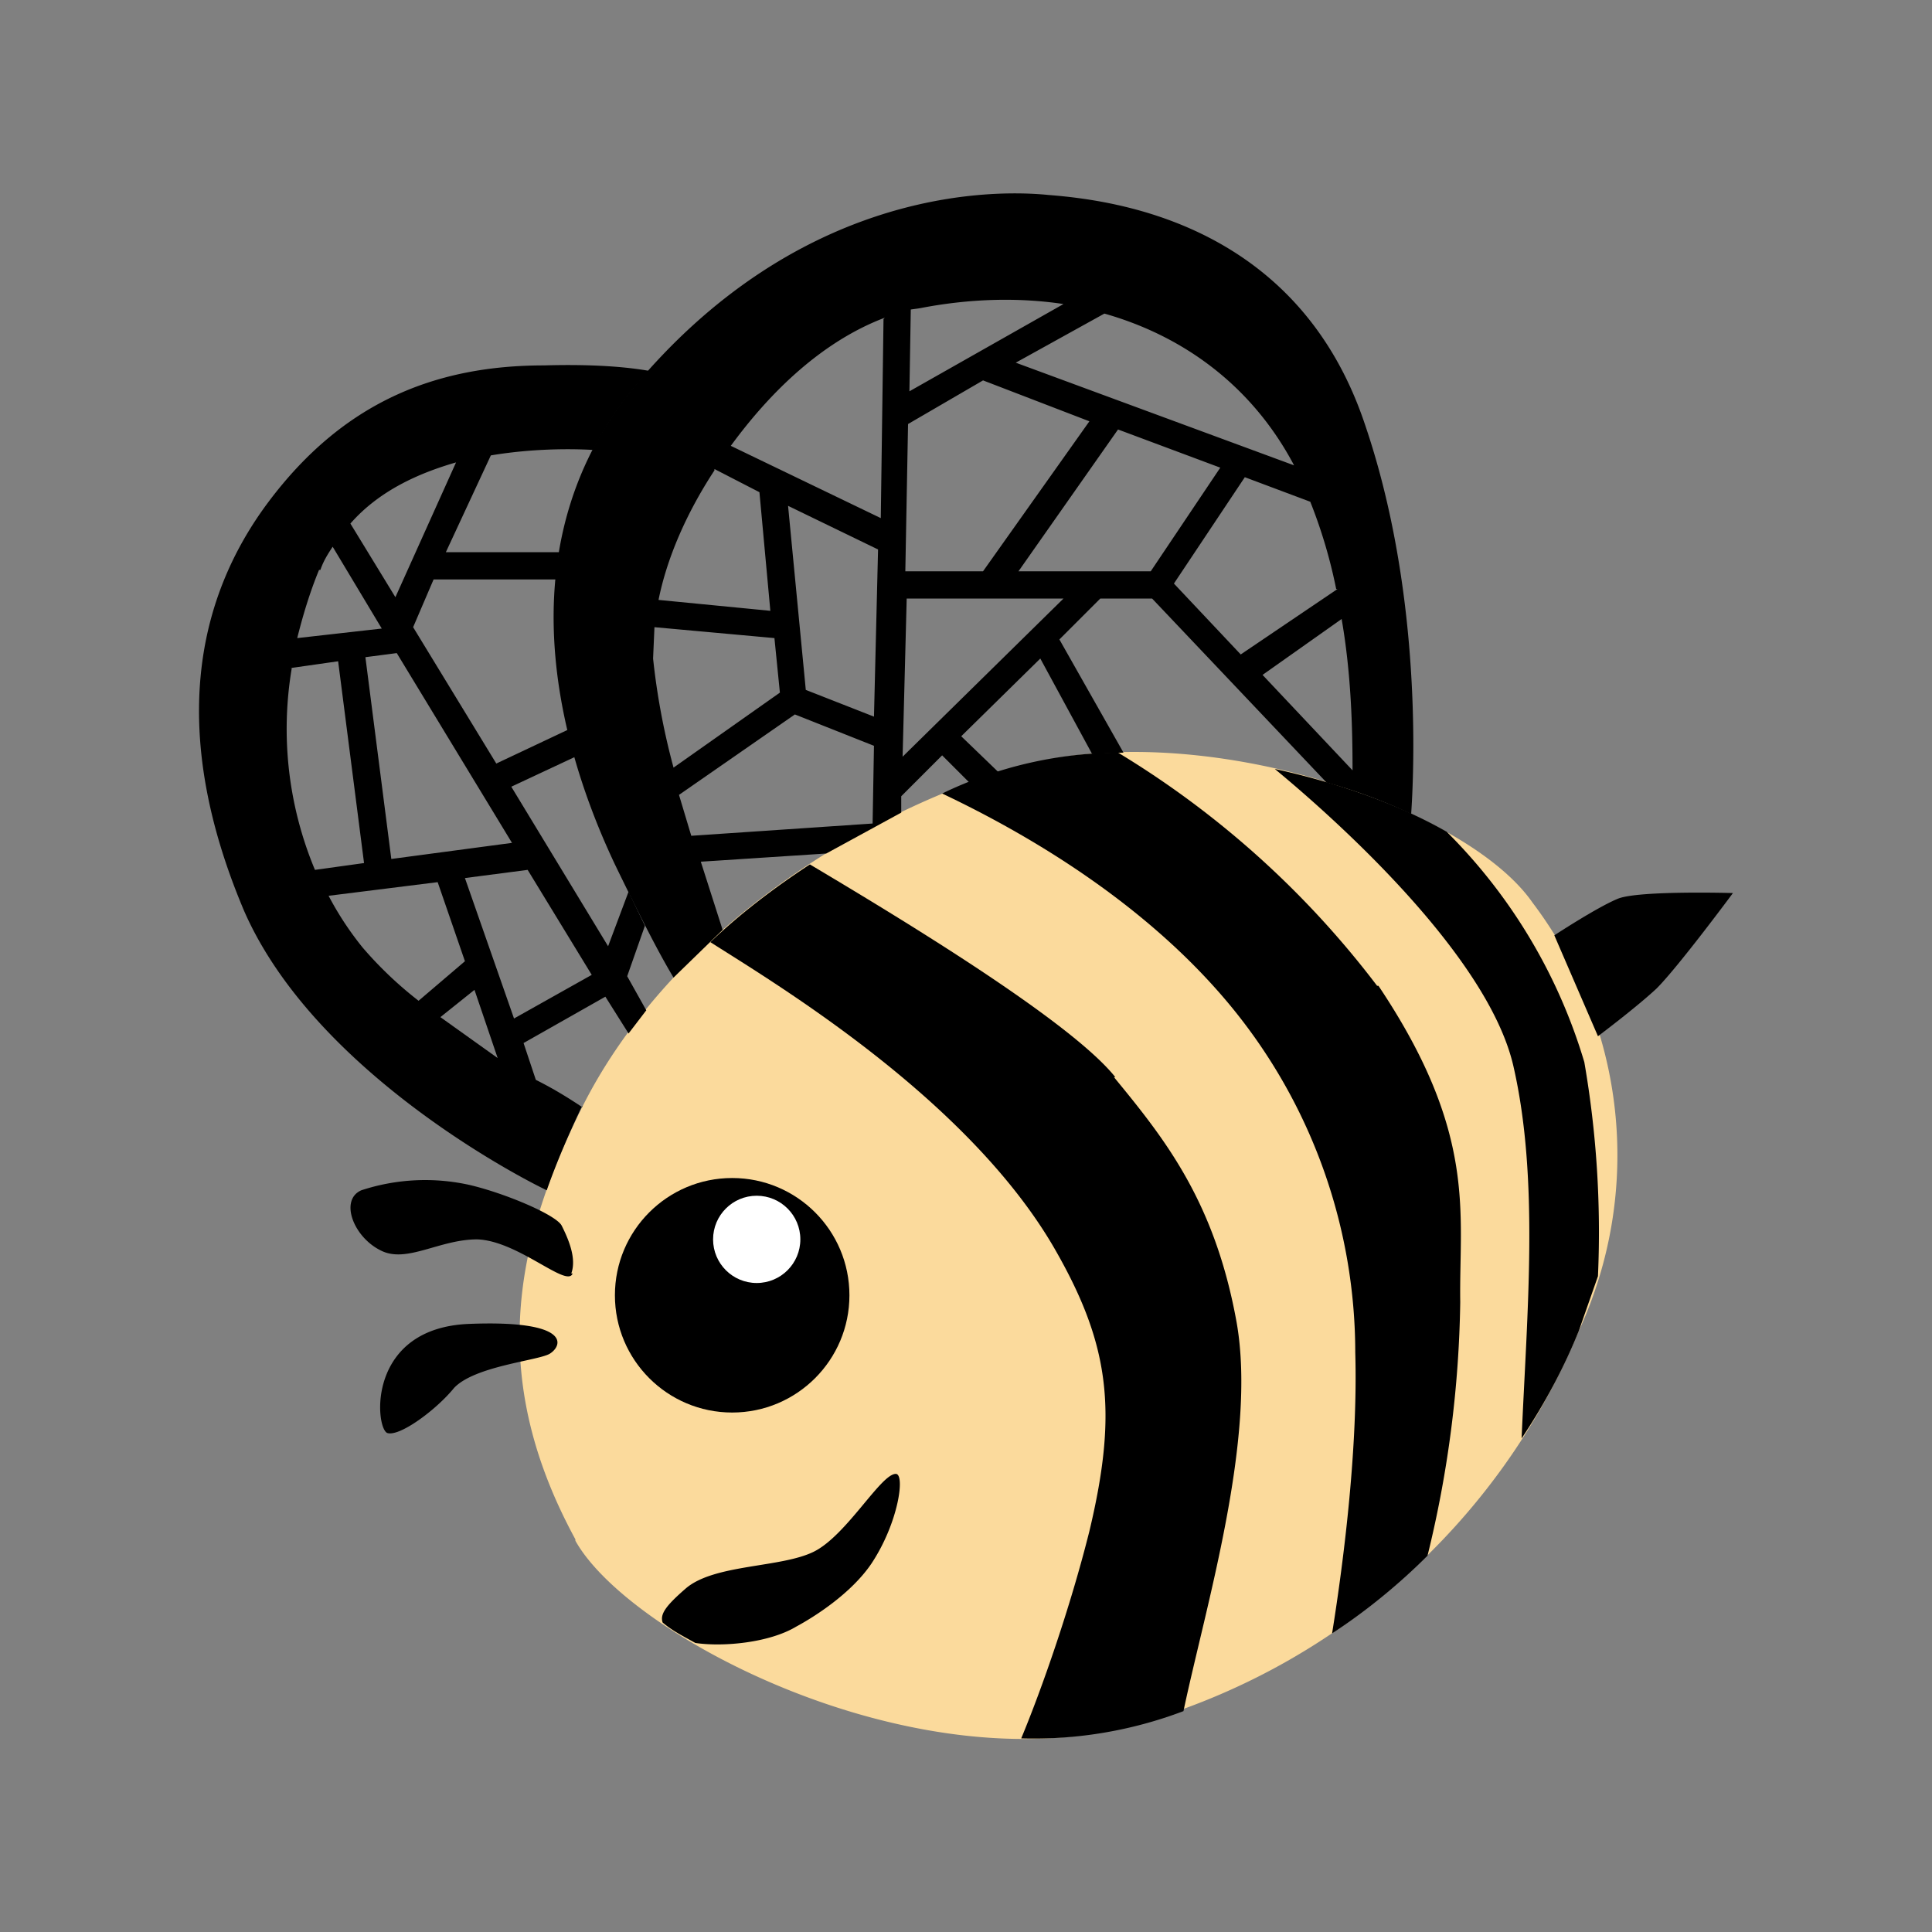 <svg xmlns="http://www.w3.org/2000/svg" xml:space="preserve" viewBox="0 0 141.7 141.7"><rect x="0" y="0" width="141.7" height="141.7" fill="#808080" stroke="none"/><switch><g><path fill="#FBDA9C" d="M42.2 113c3.9 7 24.6 17.8 40.6 13.6a49.7 49.7 0 0 0 33-29 30.7 30.7 0 0 0-3.4-31.4c-5-7.2-25.1-13.9-38.3-9.8S48.4 69.8 42.7 81.2c-5.3 10.6-6.7 20.3-.5 31.7z"/><circle cx="53.7" cy="95" r="8.6"/><circle cx="55.5" cy="90.9" r="3.2" fill="#FFF"/><path d="M40.3 99.3c-.9.5-5.5.9-7 2.5-1.3 1.6-4 3.6-4.9 3.3-.9-.4-1.5-7.7 6-8s6.9 1.6 5.9 2.2zM42 93.4c-.4 1.1-4-2.4-7-2.5-2.8 0-5.2 1.8-7.1.8-2-1-3-3.7-1.4-4.4a15 15 0 0 1 7.9-.4c2.6.6 6.4 2.2 6.8 3 .5 1 1.1 2.4.7 3.5zM81.8 79c-3.2-4-15-11.2-22.4-15.6-2.6 1.7-5.1 3.6-7.3 5.7 4.7 3 18.8 11.4 25.2 22.4 4.1 7.1 4.7 12 2.6 20.8-1.4 5.6-3.5 11.6-5 15.2a31 31 0 0 0 11.9-2c1.6-7.6 5.4-20 3.9-28.5-1.6-8.9-5.3-13.5-9-18z"/><path d="M101 72.3a68 68 0 0 0-19-17.1 30.1 30.1 0 0 0-12.9 3c5.7 2.7 15 7.9 21.5 16a40 40 0 0 1 8.8 25c.2 6.8-.8 15-1.7 20.6 2.6-1.7 5-3.7 7-5.7a82.8 82.8 0 0 0 2.4-18.6c-.1-6.5 1.3-12.3-6-23.2z"/><path d="m115.8 97.6 1.4-4a73 73 0 0 0-1-15.7A39.9 39.9 0 0 0 106.1 61c-3.5-2-8-3.6-12.6-4.6 4 3.3 15.6 13.5 17.5 21.8 1.9 8.3 1 18 .6 27.3 1.8-2.7 3.2-5.4 4.2-7.9zM114 68.6s3.2-2.1 4.7-2.7c1.6-.6 8.4-.4 8.4-.4s-4 5.4-5.6 7c-1.5 1.4-4.3 3.5-4.3 3.5M58.4 119.3c1.3-.7 4-2.4 5.5-4.6 2-3 2.5-6.6 1.8-6.6-1.1 0-3.6 4.5-6 5.7s-7.3.9-9.4 2.7c-1.5 1.3-1.9 1.9-1.7 2.5.7.6 1.5 1 2.4 1.5 2 .3 5.4 0 7.4-1.2z"/><path d="m49.4 71.7 3.6-3.5-1.6-5 9.2-.6 5.5-3v-1.2l3-3 2 2 2.2-.7-2.8-2.7 5.8-5.7 3.8 7 2.3-.1-4.7-8.3 3-3h3.8l12.8 13.5c2.2.6 4.3 1.4 6.2 2.3.3-4.4.6-16.9-3.4-28.6C95.2 16.5 82 14.7 76.9 14.3c-5-.5-18.7 0-30.5 14.2-8.7 10.7-6.3 24.3-1.3 34.9 1.7 3.5 3.1 6.3 4.3 8.3zm35-29.8h-9.7L82 31.5l7.5 2.8-5.1 7.6zm14.8 14.6-6.6-7 5.8-4.1c.7 4 .8 8 .8 11zm-1.1-13.3L91 48l-4.9-5.2 5.2-7.8 4.8 1.8a37 37 0 0 1 1.9 6.4zm-3-9-20.6-7.6L81 23c6 1.7 11 5.5 14 11.3zM66.8 22.7l.7-.1c3.6-.7 7.2-.8 10.5-.3l-11.3 6.4.1-6zm-.2 8.4 5.5-3.2 7.8 3-7.8 11h-5.7l.2-10.8zm-.3 12.8H78L66.2 55.5l.3-11.6zm-2.3 16.5-13.3.9-.9-3 8.5-5.9 5.8 2.3-.1 5.7zm.2-7.8-5.1-2-1.3-13.5 6.6 3.2-.3 12.3zm.6-29.2L64.6 38l-11-5.3c3-4.1 6.8-7.7 11.3-9.4zm-12.4 11 3.3 1.7.8 8.7-8.2-.8c.6-3 2-6.3 4.1-9.5zM48 46l8.8.8.4 4-7.8 5.5a51 51 0 0 1-1.5-8L48 46z"/><path d="M42.7 81.2c-.9-.6-2-1.3-3.4-2l-.9-2.7 6-3.4 1.7 2.7 1.3-1.7-1.4-2.5 1.3-3.7-1.2-2.5-1.5 4-7.1-11.7 4.7-2.2-.5-2-5.3 2.5-6.1-10 1.5-3.5h9l.2-2h-8.3l3.3-7.1c3-.5 5.8-.5 7.5-.4a25 25 0 0 1 4.1-5.8c-1.7-.3-4.2-.5-7.7-.4-8.1 0-14.8 2.8-20.2 10s-7.3 17-1.8 30C22.8 78 36.8 85.7 40.1 87.3c.7-2 1.6-4.1 2.6-6.2zm-5-19.4-9 1.2-1.9-14.8 2.3-.3 8.5 14zm-4.2-28-4.5 10-3.3-5.4c2.1-2.4 5-3.7 7.8-4.5zm-10 8c.2-.6.5-1.1.9-1.7l3.6 6-6.2.7c.4-1.6.9-3.3 1.6-5zM21.3 49l3.5-.5 1.9 14.8-3.6.5A26.8 26.8 0 0 1 21.4 49zm5.3 20.5a23 23 0 0 1-2.5-3.8l8-1 2 5.8-3.4 2.9a28 28 0 0 1-4.1-3.9zm5.7 5.1 2.5-2 1.7 5-4.2-3zm1.8-10.2 4.6-.6 4.7 7.7-5.7 3.2-3.6-10.3z"/></g></switch></svg>